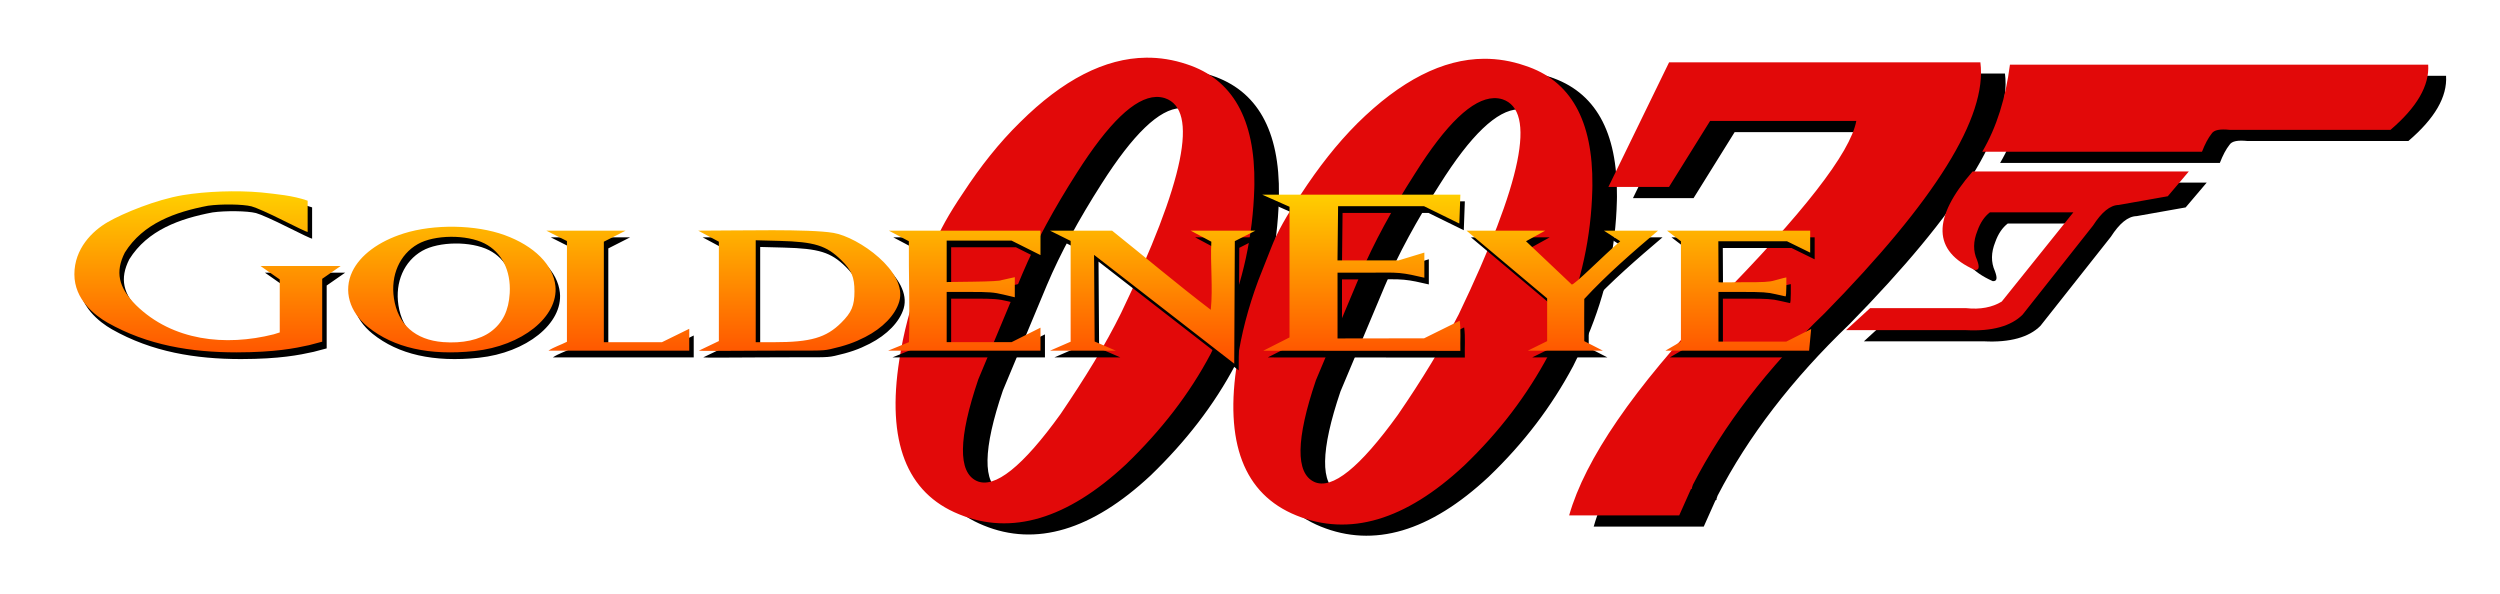<?xml version="1.0" encoding="UTF-8" standalone="no"?>
<!-- Created with Inkscape (http://www.inkscape.org/) -->
<svg
   xmlns:dc="http://purl.org/dc/elements/1.1/"
   xmlns:cc="http://creativecommons.org/ns#"
   xmlns:rdf="http://www.w3.org/1999/02/22-rdf-syntax-ns#"
   xmlns:svg="http://www.w3.org/2000/svg"
   xmlns="http://www.w3.org/2000/svg"
   xmlns:xlink="http://www.w3.org/1999/xlink"
   xmlns:sodipodi="http://sodipodi.sourceforge.net/DTD/sodipodi-0.dtd"
   xmlns:inkscape="http://www.inkscape.org/namespaces/inkscape"
   version="1.0"
   width="2238.687"
   height="531.839"
   id="svg2"
   sodipodi:version="0.32"
   inkscape:version="0.46"
   sodipodi:docname="Logo_Goldeneye_N64_final_fond_vide.svg"
   inkscape:output_extension="org.inkscape.output.svg.inkscape">
  <sodipodi:namedview
     inkscape:window-height="652"
     inkscape:window-width="640"
     inkscape:pageshadow="2"
     inkscape:pageopacity="0.0"
     guidetolerance="10.0"
     gridtolerance="10.0"
     objecttolerance="10.0"
     borderopacity="1.0"
     bordercolor="#666666"
     pagecolor="#ffffff"
     id="base"
     showgrid="false"
     inkscape:zoom="0.25997384"
     inkscape:cx="1119.3434"
     inkscape:cy="265.91943"
     inkscape:window-x="100"
     inkscape:window-y="100"
     inkscape:current-layer="svg2" />
  <defs
     id="defs4">
    <inkscape:perspective
       sodipodi:type="inkscape:persp3d"
       inkscape:vp_x="0 : 265.91943 : 1"
       inkscape:vp_y="0 : 1000 : 0"
       inkscape:vp_z="2238.6868 : 265.91943 : 1"
       inkscape:persp3d-origin="1119.3434 : 177.27962 : 1"
       id="perspective2399" />
    <linearGradient
       id="linearGradient3414">
      <stop
         id="stop3416"
         style="stop-color:#ff0000;stop-opacity:1"
         offset="0" />
      <stop
         id="stop3418"
         style="stop-color:#ffe600;stop-opacity:1"
         offset="1" />
    </linearGradient>
    <linearGradient
       x1="343.816"
       y1="883.158"
       x2="343.816"
       y2="610.866"
       id="linearGradient3420"
       xlink:href="#linearGradient3414"
       gradientUnits="userSpaceOnUse" />
    <linearGradient
       x1="343.816"
       y1="883.158"
       x2="343.816"
       y2="610.866"
       id="linearGradient3685"
       xlink:href="#linearGradient3414"
       gradientUnits="userSpaceOnUse" />
    <linearGradient
       inkscape:collect="always"
       xlink:href="#linearGradient3414"
       id="linearGradient2401"
       gradientUnits="userSpaceOnUse"
       x1="343.816"
       y1="883.158"
       x2="343.816"
       y2="610.866" />
    <linearGradient
       inkscape:collect="always"
       xlink:href="#linearGradient3414"
       id="linearGradient2404"
       gradientUnits="userSpaceOnUse"
       x1="343.816"
       y1="883.158"
       x2="343.816"
       y2="610.866"
       gradientTransform="translate(399.592,-464.969)" />
  </defs>
  <path
     style="fill:#000000;fill-rule:evenodd"
     id="path3683"
     d="M 1048.278,61.654 C 1011.394,62.085 973.702,81.466 935.385,119.552 C 916.788,137.75 899.905,159.057 884.299,182.974 C 871.861,201.345 862.985,217.128 858.063,230.473 C 858.063,230.473 846.037,260.261 846.037,260.261 C 837.194,284.698 830.908,308.616 827.343,332.186 C 815.831,405.151 833.646,451.448 880.805,470.512 C 927.616,489.75 977.7,474.813 1030.16,425.938 C 1061.813,395.435 1087.222,362.711 1106.238,326.662 C 1106.238,326.662 1118.636,300.99 1118.636,300.99 C 1135.193,261.821 1143.919,221.092 1145.185,178.804 C 1145.185,178.804 1145.263,175.012 1145.263,175.012 C 1146.063,116.606 1125.68,80.903 1084.858,67.558 C 1072.742,63.485 1060.573,61.511 1048.278,61.654 C 1048.278,61.654 1048.278,61.654 1048.278,61.654 M 1350.873,62.629 C 1314.055,62.832 1276.342,82.073 1237.501,120.418 C 1218.95,138.963 1202.413,160.248 1186.807,184.166 C 1174.369,202.537 1165.496,218.341 1160.527,231.339 C 1160.527,231.339 1148.697,261.29 1148.697,261.29 C 1139.668,285.727 1133.382,309.634 1130.025,333.378 C 1118.118,406.17 1135.795,452.477 1182.769,471.542 C 1230.138,490.779 1280.268,476.189 1333.053,426.967 C 1364.729,396.637 1389.58,363.74 1408.783,327.691 C 1408.783,327.691 1421.355,302.019 1421.355,302.019 C 1437.912,262.85 1446.848,222.305 1447.882,179.67 C 1447.882,179.67 1447.945,176.204 1447.945,176.204 C 1448.536,117.624 1428.409,81.921 1387.424,68.749 C 1375.343,64.59 1363.146,62.561 1350.873,62.629 C 1350.873,62.629 1350.873,62.629 1350.873,62.629 M 1516.622,65.825 C 1516.622,65.825 1462.282,177.395 1462.282,177.395 C 1462.282,177.395 1516.558,177.395 1516.558,177.395 C 1516.558,177.395 1553.342,118.306 1553.342,118.306 C 1553.342,118.306 1684.265,118.306 1684.265,118.306 C 1678.95,146.903 1636.505,201.172 1558.016,280.896 C 1484.925,357.848 1441.442,421.107 1427.124,471.542 C 1427.124,471.542 1525.679,471.542 1525.679,471.542 C 1525.679,471.542 1536.113,448.144 1536.113,448.144 C 1536.113,448.144 1537.182,447.44 1537.182,447.44 C 1537.182,447.44 1537.089,446.736 1537.089,446.736 C 1537.089,446.736 1538.001,443.974 1538.001,443.974 C 1565.361,390.94 1604.681,339.65 1655.978,290.429 C 1754.904,189.56 1801.705,114.872 1795.379,65.825 C 1795.379,65.825 1516.622,65.825 1516.622,65.825 C 1516.622,65.825 1516.622,65.825 1516.622,65.825 M 1815.86,67.883 C 1812.008,97.693 1804.104,123.69 1791.057,145.874 C 1791.057,145.874 1987.82,145.874 1987.82,145.874 C 1990.595,138.768 1993.401,133.547 1996.427,129.734 C 1998.571,126.268 2004.046,125.401 2012.529,126.268 C 2012.529,126.268 2156.643,126.268 2156.643,126.268 C 2180.194,106.163 2191.59,86.774 2190.383,67.883 C 2190.383,67.883 1815.86,67.883 1815.86,67.883 C 1815.86,67.883 1815.86,67.883 1815.86,67.883 M 1057.187,96.804 C 1059.912,96.708 1062.57,97.086 1065.117,97.888 C 1095.855,108.113 1082.611,172.413 1025.921,290.266 C 1011.866,318.863 993.354,348.825 971.74,380.714 C 937.832,427.855 912.63,447.949 896.601,440.67 C 879.76,432.871 880.138,402.368 898.062,349.68 C 898.062,349.68 937.568,255.062 937.568,255.062 C 949.601,226.638 965.927,196.677 986.402,164.613 C 1014.673,120.18 1038.11,97.482 1057.187,96.804 C 1057.187,96.804 1057.187,96.804 1057.187,96.804 M 1359.564,97.888 C 1362.271,97.793 1364.908,98.137 1367.429,98.917 C 1398.167,109.142 1384.899,173.258 1328.255,291.458 C 1313.618,319.881 1295.505,349.864 1273.682,381.581 C 1239.751,428.549 1214.92,448.816 1198.892,441.537 C 1182.05,433.737 1182.452,403.407 1200.352,350.547 C 1200.352,350.547 1240.054,256.091 1240.054,256.091 C 1252.087,227.667 1268.706,197.196 1289.042,165.48 C 1317.109,120.744 1340.613,98.554 1359.564,97.888 C 1359.564,97.888 1359.564,97.888 1359.564,97.888 M 1782.418,163.53 C 1745.797,205.646 1746.549,234.946 1784.484,251.758 C 1788.226,251.931 1788.789,249.342 1786.45,242.93 C 1782.765,234.784 1782.918,226.129 1786.696,216.77 C 1789.403,209.144 1793.189,203.782 1797.913,200.143 C 1797.913,200.143 1872.643,200.143 1872.643,200.143 C 1872.643,200.143 1808.518,280.03 1808.518,280.03 C 1800.097,285.229 1789.229,287.32 1776.585,285.933 C 1776.585,285.933 1690.64,285.933 1690.64,285.933 C 1690.64,285.933 1669.083,305.648 1669.083,305.648 C 1669.083,305.648 1776.588,305.648 1776.588,305.648 C 1799.807,306.861 1816.991,302.008 1827.163,291.783 C 1827.163,291.783 1890.205,212.058 1890.205,212.058 C 1897.915,200.099 1905.47,193.709 1913.257,193.535 C 1913.257,193.535 1957.199,185.736 1957.199,185.736 C 1957.199,185.736 1976.043,163.53 1976.043,163.53 C 1976.043,163.53 1782.418,163.53 1782.418,163.53 C 1782.418,163.53 1782.418,163.53 1782.418,163.53" />
  <path
     style="fill:#e20909;fill-rule:evenodd"
     id="path2583"
     d="M 1026.278,51.654 C 989.394,52.085 951.702,71.466 913.385,109.552 C 894.788,127.75 877.905,149.057 862.299,172.974 C 849.861,191.345 840.985,207.128 836.063,220.473 C 836.063,220.473 824.037,250.261 824.037,250.261 C 815.194,274.698 808.908,298.616 805.343,322.186 C 793.831,395.151 811.646,441.448 858.805,460.512 C 905.616,479.75 955.7,464.813 1008.16,415.938 C 1039.813,385.435 1065.222,352.711 1084.238,316.662 C 1084.238,316.662 1096.636,290.99 1096.636,290.99 C 1113.193,251.821 1121.919,211.092 1123.185,168.804 C 1123.185,168.804 1123.263,165.012 1123.263,165.012 C 1124.063,106.606 1103.68,70.903 1062.858,57.558 C 1050.742,53.485 1038.573,51.511 1026.278,51.654 C 1026.278,51.654 1026.278,51.654 1026.278,51.654 M 1328.873,52.629 C 1292.055,52.832 1254.342,72.073 1215.501,110.418 C 1196.95,128.963 1180.413,150.248 1164.807,174.166 C 1152.369,192.537 1143.496,208.341 1138.527,221.339 C 1138.527,221.339 1126.697,251.29 1126.697,251.29 C 1117.668,275.727 1111.382,299.634 1108.025,323.378 C 1096.118,396.17 1113.795,442.477 1160.769,461.542 C 1208.138,480.779 1258.268,466.189 1311.053,416.967 C 1342.729,386.637 1367.58,353.74 1386.783,317.691 C 1386.783,317.691 1399.355,292.019 1399.355,292.019 C 1415.912,252.85 1424.848,212.305 1425.882,169.67 C 1425.882,169.67 1425.945,166.204 1425.945,166.204 C 1426.536,107.624 1406.409,71.921 1365.424,58.749 C 1353.343,54.59 1341.146,52.561 1328.873,52.629 C 1328.873,52.629 1328.873,52.629 1328.873,52.629 M 1494.622,55.825 C 1494.622,55.825 1440.282,167.395 1440.282,167.395 C 1440.282,167.395 1494.558,167.395 1494.558,167.395 C 1494.558,167.395 1531.342,108.306 1531.342,108.306 C 1531.342,108.306 1662.265,108.306 1662.265,108.306 C 1656.95,136.903 1614.505,191.172 1536.016,270.896 C 1462.925,347.848 1419.442,411.107 1405.124,461.542 C 1405.124,461.542 1503.679,461.542 1503.679,461.542 C 1503.679,461.542 1514.113,438.144 1514.113,438.144 C 1514.113,438.144 1515.182,437.44 1515.182,437.44 C 1515.182,437.44 1515.089,436.736 1515.089,436.736 C 1515.089,436.736 1516.001,433.974 1516.001,433.974 C 1543.361,380.94 1582.681,329.65 1633.978,280.429 C 1732.904,179.56 1779.705,104.872 1773.379,55.825 C 1773.379,55.825 1494.622,55.825 1494.622,55.825 C 1494.622,55.825 1494.622,55.825 1494.622,55.825 M 1799.86,57.883 C 1796.008,87.693 1788.104,113.69 1775.057,135.874 C 1775.057,135.874 1971.82,135.874 1971.82,135.874 C 1974.595,128.768 1977.401,123.547 1980.427,119.734 C 1982.571,116.268 1988.046,115.401 1996.529,116.268 C 1996.529,116.268 2140.643,116.268 2140.643,116.268 C 2164.194,96.163 2175.59,76.774 2174.383,57.883 C 2174.383,57.883 1799.86,57.883 1799.86,57.883 C 1799.86,57.883 1799.86,57.883 1799.86,57.883 M 1035.187,86.804 C 1037.912,86.708 1040.57,87.086 1043.117,87.888 C 1073.855,98.113 1060.611,162.413 1003.921,280.266 C 989.866,308.863 971.354,338.825 949.74,370.714 C 915.832,417.855 890.63,437.949 874.601,430.67 C 857.76,422.871 858.138,392.368 876.062,339.68 C 876.062,339.68 915.568,245.062 915.568,245.062 C 927.601,216.638 943.927,186.677 964.402,154.613 C 992.673,110.18 1016.11,87.482 1035.187,86.804 C 1035.187,86.804 1035.187,86.804 1035.187,86.804 M 1337.564,87.888 C 1340.271,87.793 1342.908,88.137 1345.429,88.917 C 1376.167,99.142 1362.899,163.258 1306.255,281.458 C 1291.618,309.881 1273.505,339.864 1251.682,371.581 C 1217.751,418.549 1192.92,438.816 1176.892,431.537 C 1160.05,423.737 1160.452,393.407 1178.352,340.547 C 1178.352,340.547 1218.054,246.091 1218.054,246.091 C 1230.087,217.667 1246.706,187.196 1267.042,155.48 C 1295.109,110.744 1318.613,88.554 1337.564,87.888 C 1337.564,87.888 1337.564,87.888 1337.564,87.888 M 1766.418,153.53 C 1729.797,195.646 1730.549,224.946 1768.484,241.758 C 1772.226,241.931 1772.789,239.342 1770.45,232.93 C 1766.765,224.784 1766.918,216.129 1770.696,206.77 C 1773.403,199.144 1777.189,193.782 1781.913,190.143 C 1781.913,190.143 1856.643,190.143 1856.643,190.143 C 1856.643,190.143 1792.518,270.03 1792.518,270.03 C 1784.097,275.229 1773.229,277.32 1760.585,275.933 C 1760.585,275.933 1674.64,275.933 1674.64,275.933 C 1674.64,275.933 1653.083,295.648 1653.083,295.648 C 1653.083,295.648 1760.588,295.648 1760.588,295.648 C 1783.807,296.861 1800.991,292.008 1811.163,281.783 C 1811.163,281.783 1874.205,202.058 1874.205,202.058 C 1881.915,190.099 1889.47,183.709 1897.257,183.535 C 1897.257,183.535 1941.199,175.736 1941.199,175.736 C 1941.199,175.736 1960.043,153.53 1960.043,153.53 C 1960.043,153.53 1766.418,153.53 1766.418,153.53 C 1766.418,153.53 1766.418,153.53 1766.418,153.53" />
  <path
     style="fill:#000000;fill-opacity:1"
     id="path3422"
     d="M 70.606,251.599 C 70.606,274.336 88.951,288.385 100.159,294.855 C 136.127,315.262 175.237,321.497 215.728,321.54 C 250.666,321.478 268.2,317.855 280.809,315.071 L 292.53,311.97 L 292.53,255.674 L 309.092,244.174 L 237.255,244.174 L 254.505,256.243 L 254.505,303.674 L 249.126,305.368 C 205.763,316.313 158.547,311.277 125.81,279.258 C 109.932,263.208 107.017,249.516 115.784,232.174 C 132.118,206.001 160.989,195.786 190.273,190.218 C 202.132,188.549 221.434,188.827 229.203,190.779 C 232.959,191.722 244.963,197.065 257.382,203.32 C 269.281,209.314 279.23,214.005 279.491,213.745 L 279.491,185.708 C 266.208,181.044 251.67,179.842 237.728,178.299 C 215.763,176.344 188.449,177.3 167.728,180.749 C 143.886,184.717 114.306,196.891 100.518,204.851 C 86.649,212.858 70.606,228.684 70.606,251.599 z M 1311.117,293.174 L 1279.228,308.952 L 1201.728,309.069 L 1201.728,250.174 L 1228.978,250.174 C 1242.504,250.176 1249.948,249.83 1257.176,250.49 C 1264.247,251.136 1271.154,252.766 1279.478,254.692 L 1279.478,232.174 L 1256.404,239.174 L 1229.048,239.174 L 1201.692,239.174 L 1202.228,190.674 L 1279.228,190.674 L 1310.786,206.174 L 1311.728,180.292 L 1134.228,180.292 L 1158.728,191.161 L 1158.728,308.158 L 1135.228,320.071 L 1311.728,320.174 C 1311.428,311.2 1312.344,302.083 1311.117,293.174 z M 1128.228,212.544 L 1070.228,212.544 L 1088.728,222.447 C 1087.689,242.682 1090.277,263.238 1088.224,283.427 C 1058.186,260.543 1029.321,236.127 999.826,212.544 L 944.228,212.544 L 962.728,221.742 L 962.728,311.977 L 944.228,320.031 L 1003.228,320.031 L 984.228,311.794 L 983.704,234.236 L 1109.228,331.678 L 1109.749,221.927 L 1128.228,212.544 z M 428.728,320.366 C 471.403,315.887 504.168,289.628 501.374,262.144 C 499.451,243.238 482.389,226.149 455.797,216.495 C 429.953,207.113 392.613,206.507 365.572,215.03 C 343.09,222.116 326.436,234.491 319.429,249.315 C 311.387,266.331 316.829,285.368 333.595,298.873 C 356.62,317.42 388.396,324.599 428.728,320.366 z M 400.728,312.34 C 375.832,310.391 360.307,296.578 356.772,273.229 C 353.647,252.591 361.854,233.878 378.093,224.617 C 393.005,216.112 421.736,215.823 437.903,224.016 C 453.256,231.796 461.583,248.198 460.449,268.427 C 459.572,284.083 454.112,295.204 443.446,303.056 C 433.557,310.335 418.083,313.698 400.728,312.34 z M 621.212,300.427 L 596.758,312.427 L 544.728,312.427 L 544.728,222.446 L 564.228,212.544 L 493.228,212.544 L 511.683,221.855 L 511.668,312.056 C 506.125,314.891 500.288,316.608 495.076,320.031 L 621.212,320.031 L 621.212,300.427 z M 747.505,318.666 C 760.715,315.684 768.991,312.809 778.728,307.818 C 794.48,299.745 805.659,288.132 809.219,276.145 C 817.188,249.31 772.57,218.261 750.34,214.544 C 728.109,210.827 667.598,212.544 629.228,212.544 L 647.728,222.447 L 647.728,311.407 L 629.728,320.031 C 629.728,320.339 654.14,320.253 683.978,320.031 C 734.581,319.656 738.851,320.62 747.505,318.666 z M 680.728,221.149 L 701.978,221.709 C 733.379,222.536 744.085,225.867 757.323,238.927 C 766.625,248.105 769.141,254.066 769.141,266.927 C 769.141,279.764 766.626,285.732 757.323,294.977 C 743.805,308.407 729.946,312.427 697.155,312.427 L 680.728,312.427 L 680.728,221.149 z M 935.728,299.413 L 909.832,312.389 L 851.728,312.399 L 851.728,267.427 L 872.14,267.427 C 890.16,267.427 893.734,267.706 902.64,269.811 L 912.728,272.195 L 912.728,254.204 L 900.515,256.927 C 900.085,257.53 890.266,258.055 875.765,258.249 L 851.728,258.571 L 851.728,221.427 L 909.756,221.427 L 935.728,234.441 L 935.728,212.544 L 799.93,212.544 L 817.853,222.013 C 817.605,250.663 818.888,283.756 817.945,312.399 L 799.228,320.031 L 935.728,320.031 L 935.728,299.413 z M 1439.379,320.031 L 1422.682,311.477 C 1422.591,306.441 1422.598,274.901 1422.682,273.712 C 1442.692,251.98 1466.338,231.537 1488.728,212.544 L 1440.269,212.544 L 1454.884,222.028 C 1440.391,234.258 1412.772,262.386 1411.404,260.719 L 1370.506,222.028 L 1387.728,212.544 L 1317.228,212.544 L 1389.431,273.189 L 1389.431,311.477 L 1372.076,320.031 L 1439.379,320.031 z M 1624.016,320.031 L 1625.84,300.642 L 1603.551,311.9 L 1542.832,311.9 L 1542.817,267.427 L 1564.209,267.427 C 1582.128,267.427 1586.95,267.75 1593.914,269.42 C 1598.487,270.516 1602.543,271.416 1602.928,271.42 C 1603.313,271.424 1603.628,267.599 1603.628,262.92 L 1603.628,254.414 L 1600.928,255.008 C 1599.443,255.334 1595.753,256.325 1592.728,257.208 C 1588.365,258.483 1582.717,258.795 1565.409,258.718 C 1553.408,258.665 1543.291,259.083 1542.926,258.718 L 1542.728,222.06 L 1604.228,222.06 L 1624.978,232.218 L 1624.978,212.544 L 1496.797,212.544 L 1509.228,222.06 L 1509.228,311.9 L 1495.294,320.031 L 1624.016,320.031 z" />
  <path
     style="fill:url(#linearGradient2404);fill-opacity:1"
     id="path2396"
     d="M 66.606,245.599 C 66.606,268.336 84.951,282.385 96.159,288.855 C 132.127,309.262 171.237,315.497 211.728,315.54 C 246.666,315.478 264.2,311.855 276.809,309.071 L 288.53,305.97 L 288.53,249.674 L 305.092,238.174 L 233.255,238.174 L 250.505,250.243 L 250.505,297.674 L 245.126,299.368 C 201.763,310.313 154.547,305.277 121.81,273.258 C 105.932,257.208 103.017,243.516 111.784,226.174 C 128.118,200.001 156.989,189.786 186.273,184.218 C 198.132,182.549 217.434,182.827 225.203,184.779 C 228.959,185.722 240.963,191.065 253.382,197.32 C 265.281,203.314 275.23,208.005 275.491,207.745 L 275.491,179.708 C 262.208,175.044 247.67,173.842 233.728,172.299 C 211.763,170.344 184.449,171.3 163.728,174.749 C 139.886,178.717 110.306,190.891 96.518,198.851 C 82.649,206.858 66.606,222.684 66.606,245.599 z M 1307.117,287.174 L 1275.228,302.952 L 1197.728,303.069 L 1197.728,244.174 L 1224.978,244.174 C 1238.504,244.176 1245.948,243.83 1253.176,244.49 C 1260.247,245.136 1267.154,246.766 1275.478,248.692 L 1275.478,226.174 L 1252.404,233.174 L 1225.048,233.174 L 1197.692,233.174 L 1198.228,184.674 L 1275.228,184.674 L 1306.786,200.174 L 1307.728,174.292 L 1130.228,174.292 L 1154.728,185.161 L 1154.728,302.158 L 1131.228,314.071 L 1307.728,314.174 C 1307.428,305.2 1308.344,296.083 1307.117,287.174 z M 1124.228,206.544 L 1066.228,206.544 L 1084.728,216.447 C 1083.689,236.682 1086.277,257.238 1084.224,277.427 C 1054.186,254.543 1025.321,230.127 995.826,206.544 L 940.228,206.544 L 958.728,215.742 L 958.728,305.977 L 940.228,314.031 L 999.228,314.031 L 980.228,305.794 L 979.704,228.236 L 1105.228,325.678 L 1105.749,215.927 L 1124.228,206.544 z M 424.728,314.366 C 467.403,309.887 500.168,283.628 497.374,256.144 C 495.451,237.238 478.389,220.149 451.797,210.495 C 425.953,201.113 388.613,200.507 361.572,209.03 C 339.09,216.116 322.436,228.491 315.429,243.315 C 307.387,260.331 312.829,279.368 329.595,292.873 C 352.62,311.42 384.396,318.599 424.728,314.366 z M 396.728,306.34 C 371.832,304.391 356.307,290.578 352.772,267.229 C 349.647,246.591 357.854,227.878 374.093,218.617 C 389.005,210.112 417.736,209.823 433.903,218.016 C 449.256,225.796 457.583,242.198 456.449,262.427 C 455.572,278.083 450.112,289.204 439.446,297.056 C 429.557,304.335 414.083,307.698 396.728,306.34 z M 617.212,294.427 L 592.758,306.427 L 540.728,306.427 L 540.728,216.446 L 560.228,206.544 L 489.228,206.544 L 507.683,215.855 L 507.668,306.056 C 502.125,308.891 496.288,310.608 491.076,314.031 L 617.212,314.031 L 617.212,294.427 z M 743.505,312.666 C 756.715,309.684 764.991,306.809 774.728,301.818 C 790.48,293.745 801.659,282.132 805.219,270.145 C 813.188,243.31 768.57,212.261 746.34,208.544 C 724.109,204.827 663.598,206.544 625.228,206.544 L 643.728,216.447 L 643.728,305.407 L 625.728,314.031 C 625.728,314.339 650.14,314.253 679.978,314.031 C 730.581,313.656 734.851,314.62 743.505,312.666 z M 676.728,215.149 L 697.978,215.709 C 729.379,216.536 740.085,219.867 753.323,232.927 C 762.625,242.105 765.141,248.066 765.141,260.927 C 765.141,273.764 762.626,279.732 753.323,288.977 C 739.805,302.407 725.946,306.427 693.155,306.427 L 676.728,306.427 L 676.728,215.149 z M 931.728,293.413 L 905.832,306.389 L 847.728,306.399 L 847.728,261.427 L 868.14,261.427 C 886.16,261.427 889.734,261.706 898.64,263.811 L 908.728,266.195 L 908.728,248.204 L 896.515,250.927 C 896.085,251.53 886.266,252.055 871.765,252.249 L 847.728,252.571 L 847.728,215.427 L 905.756,215.427 L 931.728,228.441 L 931.728,206.544 L 795.93,206.544 L 813.853,216.013 C 813.605,244.663 814.888,277.756 813.945,306.399 L 795.228,314.031 L 931.728,314.031 L 931.728,293.413 z M 1435.379,314.031 L 1418.682,305.477 C 1418.591,300.441 1418.598,268.901 1418.682,267.712 C 1438.692,245.98 1462.338,225.537 1484.728,206.544 L 1436.269,206.544 L 1450.884,216.028 C 1436.391,228.258 1408.772,256.386 1407.404,254.719 L 1366.506,216.028 L 1383.728,206.544 L 1313.228,206.544 L 1385.431,267.189 L 1385.431,305.477 L 1368.076,314.031 L 1435.379,314.031 z M 1620.016,314.031 L 1621.84,294.642 L 1599.551,305.9 L 1538.832,305.9 L 1538.817,261.427 L 1560.209,261.427 C 1578.128,261.427 1582.95,261.75 1589.914,263.42 C 1594.487,264.516 1598.543,265.416 1598.928,265.42 C 1599.313,265.424 1599.628,261.599 1599.628,256.92 L 1599.628,248.414 L 1596.928,249.008 C 1595.443,249.334 1591.753,250.325 1588.728,251.208 C 1584.365,252.483 1578.717,252.795 1561.409,252.718 C 1549.408,252.665 1539.291,253.083 1538.926,252.718 L 1538.728,216.06 L 1600.228,216.06 L 1620.978,226.218 L 1620.978,206.544 L 1492.797,206.544 L 1505.228,216.06 L 1505.228,305.9 L 1491.294,314.031 L 1620.016,314.031 z" />
</svg>
